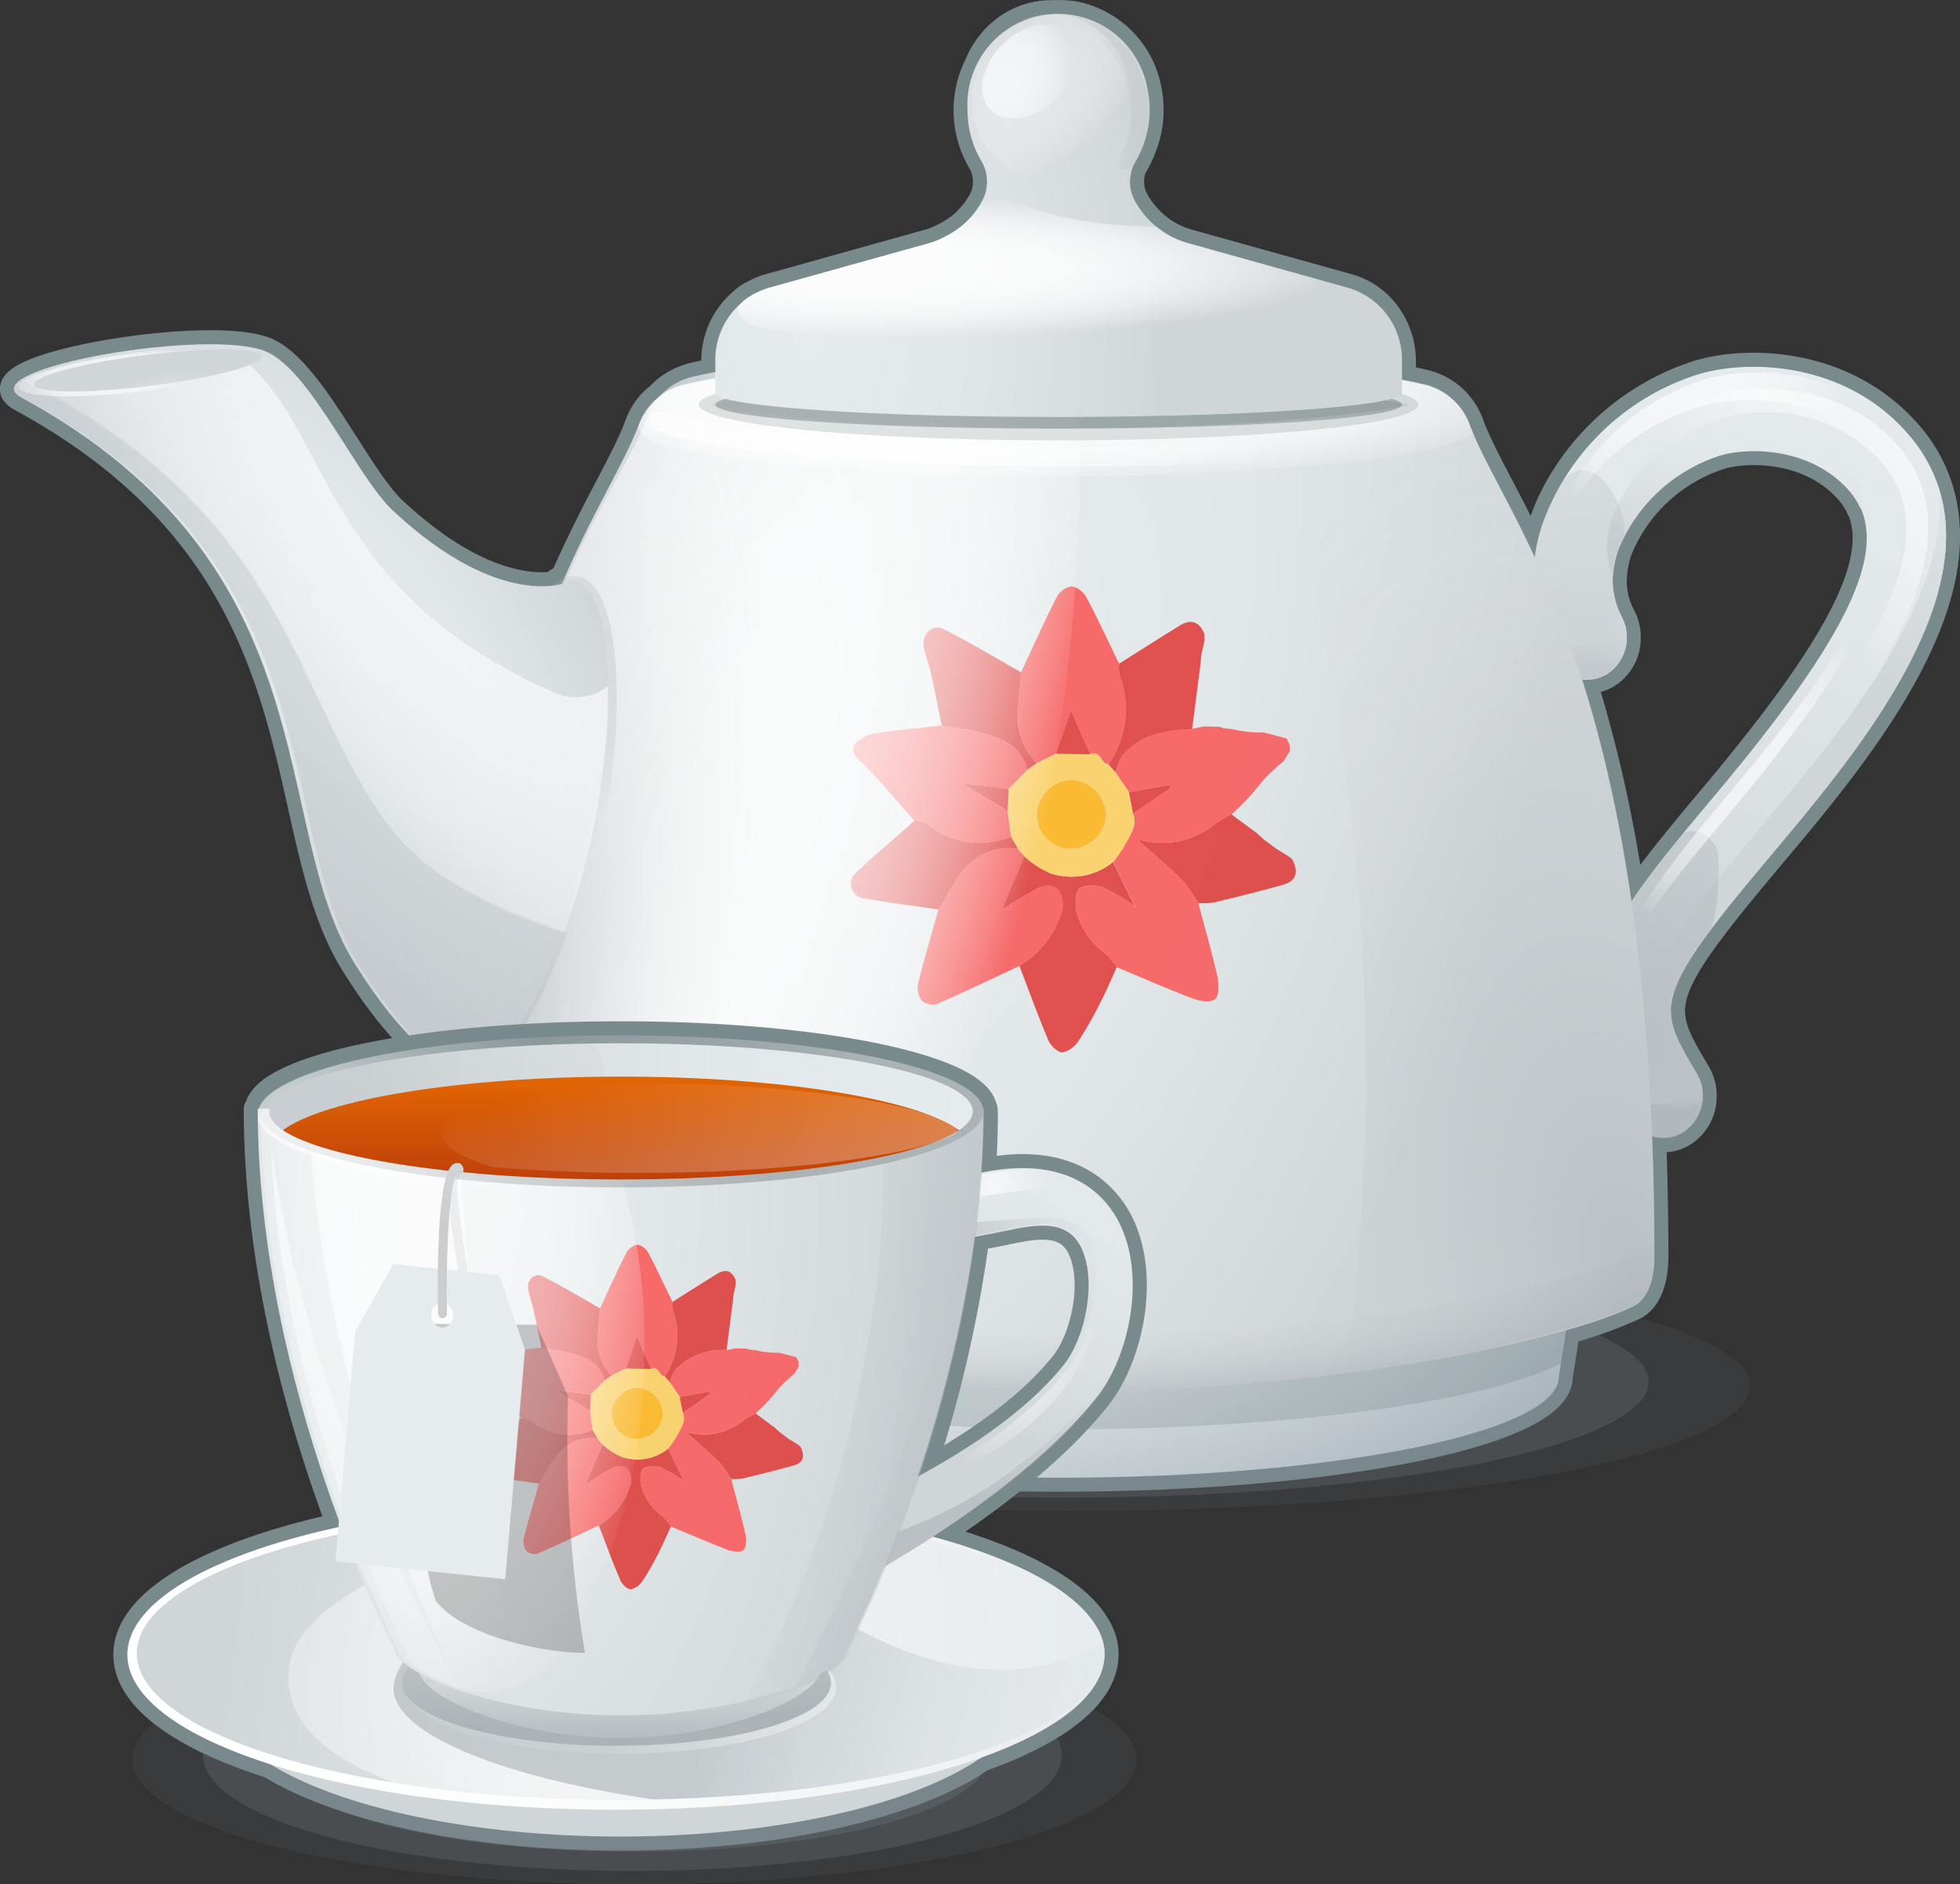 <svg xmlns="http://www.w3.org/2000/svg" xmlns:xlink="http://www.w3.org/1999/xlink" viewBox="0 0 139.742 134.343"><rect x="0" y="0" width="139.742" height="134.343" fill="#333333" stroke="none"/><defs><style>.f0ffd47b-6d5e-4bdd-bec7-53996d28d42d{fill:none;stroke:#798a8c;stroke-linecap:round;stroke-linejoin:round;stroke-width:2px;}.ab9f8d50-c835-40fc-b40a-e6ab862ca0b0,.ebfd9ac4-62b6-43dd-a81a-63328c3ac5db{fill:#7b878e;}.ebfd9ac4-62b6-43dd-a81a-63328c3ac5db{opacity:0.1;}.ab9f8d50-c835-40fc-b40a-e6ab862ca0b0,.b0c9505e-4192-4c5a-94e3-685f538c280b{opacity:0.25;}.ac79d3d5-c49e-4a1f-bd85-f07be5ffe510{fill:url(#b0230ba3-ec67-4f1f-972c-fb3e8bf22b87);}.ad098937-7bbc-43a8-8063-d665eb51646d,.f29510a8-6438-42cc-bc8e-b074cae7f63f{fill:#3b4a4c;}.f29510a8-6438-42cc-bc8e-b074cae7f63f{opacity:0.15;}.fe6755ac-71c7-47ba-b43d-a7bcd5f127b3{fill:url(#ffc7eb7c-b2ff-41b5-919c-2edab84b7bf9);}.f91e4297-c5a1-461f-b792-62f2ed9339d0{fill:url(#a3c89bae-2bf7-46bc-ae7e-59b5eb81f9d2);}.aa9451d5-aaaa-4e11-b65f-26fb0bc62335{fill:url(#abe41e01-97ab-4ea9-94e9-a8925717e60b);}.a02ce917-c75b-419c-b601-1bcf095a88e1,.a41bfab7-e580-4058-ae36-8e6b319575d9,.a602ae46-f372-42f7-b372-965d286f6e13,.a8d688a1-57d6-4aa7-b97f-6998faa53839,.ad2d6ff9-922c-485b-aafa-f7ce0a068e5b,.af02541c-2c9a-4792-af1f-4c8da51b8079,.b9230ab9-77d7-4700-b685-ba1c8a51bbcd,.e05bd409-2d05-45df-aa10-c9eeb7fb52eb,.e516d363-75a9-4f02-bb9b-97612d2fd4e9,.fb068fe8-49c0-41bc-912c-cea97b689054{opacity:0.6;}.ad2d6ff9-922c-485b-aafa-f7ce0a068e5b{fill:url(#b122071a-bd72-4468-9516-21911cbcd32c);}.b3385ea2-e1f0-4f3e-9537-7eff797671f2{fill:url(#a4c4d2bf-6389-4150-97aa-de19724485b9);}.a8d688a1-57d6-4aa7-b97f-6998faa53839{fill:url(#b8b06b55-9fab-4e7a-817e-9ce90d523753);}.af02541c-2c9a-4792-af1f-4c8da51b8079{fill:url(#f8661a2e-6d15-4c99-a0b5-c167cea958c6);}.a27cc3d7-d647-4e95-b619-dfb87ca0bf93,.a9cf441e-1b1c-431e-962b-3db5487c555e,.b161ed6e-01ea-4df3-bbad-1abafb0fc1ea,.b5e82526-3a37-4f1b-b528-cbd109cfb99e,.e7c01eb2-081f-4e51-8fca-93fab7a8650e,.f2daa711-7ec4-4360-82b5-6ae36ee67cb8,.f9a300f8-c125-4e0e-b515-865558b15dfd{opacity:0.61;}.b161ed6e-01ea-4df3-bbad-1abafb0fc1ea{fill:url(#f4c9766f-7fca-4258-b31d-0f8b6c43c2a9);}.a27cc3d7-d647-4e95-b619-dfb87ca0bf93{fill:url(#ab168c39-1880-4afe-bc0b-a35d59314bb9);}.f7a78bb5-e976-48de-bb25-36dc95c1104f{fill:url(#ab6c9cad-3dd9-4492-9b5a-8d4b77e5eb0c);}.e7363234-0584-48af-b9da-199914e83fc7{opacity:0.95;}.b66a99f4-3cef-4cb2-bea0-5201a6731fff{fill:#f76464;}.a965f31a-092e-455c-a897-de478ce26773{fill:#de4846;}.eb5ba54b-001e-4266-b785-d88fe5892104{fill:#fbd16a;}.faa1f61a-6578-4de6-a787-a4809c7752d0{fill:#fbb82b;}.a7ab7a9d-9f22-4dcc-a54b-4db4c8ad9ed3{fill:#a9b5aa;}.bc3ddbad-f510-4d53-bff9-03a02c553896{opacity:0.8;fill:url(#b7cf8759-e975-40ad-b1e2-bfca97825dfe);}.e05bd409-2d05-45df-aa10-c9eeb7fb52eb{fill:url(#bfbba41f-1015-46b9-aec1-e92e96ad6026);}.a9f1db61-8cd5-4053-a625-fce71721ec28,.f9bfefc7-962a-4489-b40f-0fb2418e3805{opacity:0.29;}.f9bfefc7-962a-4489-b40f-0fb2418e3805{fill:url(#ae45b5ac-5a3d-4a5c-8ddd-56150cac2009);}.e516d363-75a9-4f02-bb9b-97612d2fd4e9{fill:url(#faf490e7-3835-45fa-87b9-9f71d5ae59f8);}.a5170d4f-8245-4e30-809b-6ff737e8307b{fill:url(#afe8f043-e158-470d-b400-06f5d68e0168);}.a9f1db61-8cd5-4053-a625-fce71721ec28{fill:url(#f0abfbc7-ce39-4228-b861-6f4e50c3e2e9);}.afeb535e-3edd-4ef4-9980-9c83918346da{fill:url(#b1cb8a4a-fcc9-4f70-8dcc-802f99ad3c5a);}.a2777f43-62d9-4c89-a7af-aa6718f9e6cf,.abf67790-a555-44a7-8f8c-f637a019684d{opacity:0.89;}.abf67790-a555-44a7-8f8c-f637a019684d{fill:url(#a77562d4-6ecd-4d1f-8abe-220737cbebb3);}.bb05c956-d2db-4c76-b993-f5232af631ea{opacity:0.58;fill:url(#a44ea248-6543-49ec-9f54-46350fb6e36d);}.ad098937-7bbc-43a8-8063-d665eb51646d{opacity:0.31;}.b86c03e3-2f77-4264-abd5-2dd908e61bd5{fill:url(#af6e0d49-6a89-4c65-80f2-a28bc8e50040);}.e9044f6c-2b63-42f9-ac9f-53b367ac2f87,.f372002c-3d2e-453a-b8b1-2f057548fd73{opacity:0.32;}.e9044f6c-2b63-42f9-ac9f-53b367ac2f87{fill:url(#a8fed5bf-7835-4057-bdbe-36edb681ec9e);}.a9cf441e-1b1c-431e-962b-3db5487c555e{fill:url(#b3b6a901-831c-4af5-8d8c-d9530e7786e9);}.a2777f43-62d9-4c89-a7af-aa6718f9e6cf{fill:url(#bb549885-0ca3-4225-b63d-32182dbae4c5);}.bede3b0c-f1cb-410b-adca-2d84235d3dc7{fill:url(#f8dd1879-17c8-48f2-99f3-db2c0464dcca);}.e7c01eb2-081f-4e51-8fca-93fab7a8650e{fill:url(#b0b9523e-8fda-4b36-a377-b44be5876308);}.b0c9505e-4192-4c5a-94e3-685f538c280b{fill:url(#fdd0b0df-c29d-412f-897f-8848fcf54800);}.b9230ab9-77d7-4700-b685-ba1c8a51bbcd{fill:url(#f75c2f8f-e232-46ef-ad5d-2dc820a90c05);}.f9a300f8-c125-4e0e-b515-865558b15dfd{fill:url(#baff67eb-f460-4a53-9852-f9bda353f82e);}.f372002c-3d2e-453a-b8b1-2f057548fd73{fill:url(#bbc7543f-86e8-441d-8586-0865f10ed375);}.a5fd9f6b-eb11-4d43-b9e5-0862d0775ae8{fill:url(#ff5b3c9e-d2de-43f0-8ef0-36700abee448);}.fc977685-8693-486b-93a8-36bc0c46771a{fill:url(#bb1973d0-08dd-4ffb-8b41-8312094dfb77);}.b02f646f-94e7-49ad-907c-cd8cdac2e3c4{fill:url(#aa3e3ec0-3036-4387-b8fe-9fa37295413e);}.aaa689cd-9a8d-46ef-a411-9af5827b8587,.b00efe8d-d07d-46f6-8f47-013179d00a84,.bfa993e9-1cfa-424d-bfe0-ba1b1c0bd075,.e1b9b0e4-1164-4d5a-b05e-91fdfee0c108{opacity:0.67;}.b00efe8d-d07d-46f6-8f47-013179d00a84{fill:url(#a9216d64-6a91-471c-9343-9a0d048ccfeb);}.a25cc440-4517-4278-9772-562ea97581e5{opacity:0.63;fill:url(#a9ca0947-c4ec-4333-894a-e30ae2637b25);}.b5469a52-4435-4fb2-8f3a-327feda7cac2{fill:url(#a72eceff-3d57-476d-b789-820037e03709);}.fb068fe8-49c0-41bc-912c-cea97b689054{fill:url(#b6f291ef-e55e-4455-b2ee-101c3af79ae3);}.a602ae46-f372-42f7-b372-965d286f6e13{fill:url(#eef42cdf-56f6-4237-8d72-d494b5964c1a);}.e1b9b0e4-1164-4d5a-b05e-91fdfee0c108{fill:url(#a0fa75e5-cdc7-4c89-b636-16d399978bd9);}.b2b7d75c-585c-4329-afce-c82971524952{opacity:0.42;fill:url(#eca041c3-fa9d-4bef-bc3e-8507d7dcdbb0);}.aa962eb0-44e5-49e7-aec3-978f65ae1364{fill:url(#a6cd7e98-bb8e-4c17-acec-470c0863e760);}.ed585d82-28c3-4e17-9caf-a8db07f2f009{fill:url(#bda20ed1-59f6-41cf-af86-10b4726c6899);}.afd2cd9c-a215-435f-ac7e-e98b6807dd16{fill:url(#f6a15f6b-aad8-42f8-af39-db94f13bfa9c);}.a02ce917-c75b-419c-b601-1bcf095a88e1{fill:url(#a85702b0-2665-411f-b216-043f3ad9fdbf);}.b390daf4-e331-480c-902f-4213aed1a5c6{opacity:0.38;}.fef1481b-1432-4d76-a738-d29aac59c0a7{opacity:0.4;fill:url(#bb0bc7e4-9424-4c2b-a1d2-82f2a686cc81);}.f2daa711-7ec4-4360-82b5-6ae36ee67cb8{fill:url(#e4d51287-1066-446b-aa58-1776c2070065);}.a41bfab7-e580-4058-ae36-8e6b319575d9{fill:url(#b6e12f42-1132-43fe-8dd3-26db8d6e7d1f);}.f215b44a-bd61-4a69-b403-ee7b2a0e9dbb{opacity:0.56;fill:url(#fa66384a-16ff-4ee9-9ac9-948ce9545952);}.aaa689cd-9a8d-46ef-a411-9af5827b8587{fill:url(#ac06971c-d6fe-4ab4-ba9d-cde2fbec01b1);}.a05b2f4f-c9af-441b-b111-38ac816281c5{fill:url(#fdf54be0-e0b1-43a1-87cd-c996ca98dc7c);}.ec4ce2b3-0f27-445c-9844-ad1ce2520663{fill:url(#e675e768-5893-4c1d-b1cf-9a97587a22c8);}.b5ae5daa-be46-4258-866b-9c1fb0f922c6,.bf4a517d-386c-4ea9-97dd-172d34b0c1cd,.bfc24024-d9e9-4e80-8dfc-80a4bfb235a4{opacity:0.2;}.b5ae5daa-be46-4258-866b-9c1fb0f922c6{fill:url(#bcac5256-dc26-4b98-8c5e-cb024993d849);}.bfa993e9-1cfa-424d-bfe0-ba1b1c0bd075{fill:url(#e67ba05c-644c-4f74-b9f5-8758990ff086);}.b0ef9d69-d14a-4a62-9de4-2c86fb72ea32{fill:url(#a7bd9918-7c19-44dc-b931-8d35e8d3c7f4);}.baa18f1b-58e1-4a8b-92fe-00c95e5c18ac{opacity:0.46;fill:url(#ec79ff28-1f5f-46b9-82b3-5c131abdc9c4);}.bfc24024-d9e9-4e80-8dfc-80a4bfb235a4{fill:url(#bd3ec1c1-91c7-4614-af36-cdbf9a684560);}.bf4a517d-386c-4ea9-97dd-172d34b0c1cd{fill:url(#e57a51e6-db43-4783-87ba-75b916e48f22);}.e216a004-9674-4f08-9ce7-bcec97868ebf{fill:url(#aca233dc-92cd-4c70-9f2c-267eeca7509d);}.a18b0d35-f5ca-4a1a-8861-fd3b56e0ace8{fill:url(#ae7258e0-459e-472b-94f1-81c954c55761);}</style><radialGradient id="b0230ba3-ec67-4f1f-972c-fb3e8bf22b87" cx="61.818" cy="91.023" r="61.141" gradientTransform="translate(3.726 57.607) scale(0.945 0.367)" gradientUnits="userSpaceOnUse"><stop offset="0" stop-color="#e6ebed"/><stop offset="0.225" stop-color="#e1e7e9"/><stop offset="0.49" stop-color="#d3dadd"/><stop offset="0.775" stop-color="#bbc5c9"/><stop offset="1" stop-color="#a3afb5"/></radialGradient><linearGradient id="ffc7eb7c-b2ff-41b5-919c-2edab84b7bf9" x1="128" y1="19.208" x2="118.213" y2="70.264" gradientUnits="userSpaceOnUse"><stop offset="0" stop-color="#e6ebed"/><stop offset="0.431" stop-color="#e2e7e9"/><stop offset="0.835" stop-color="#d7dcdf"/><stop offset="1" stop-color="#d0d5d8"/></linearGradient><linearGradient id="a3c89bae-2bf7-46bc-ae7e-59b5eb81f9d2" x1="113.012" y1="42.271" x2="112.057" y2="47.25" xlink:href="#ffc7eb7c-b2ff-41b5-919c-2edab84b7bf9"/><linearGradient id="abe41e01-97ab-4ea9-94e9-a8925717e60b" x1="125.412" y1="28.009" x2="123.087" y2="40.136" xlink:href="#ffc7eb7c-b2ff-41b5-919c-2edab84b7bf9"/><radialGradient id="b122071a-bd72-4468-9516-21911cbcd32c" cx="122.825" cy="74.817" r="4.274" gradientTransform="translate(3.726) scale(0.945 1)" gradientUnits="userSpaceOnUse"><stop offset="0.76" stop-color="#abb3b7" stop-opacity="0"/><stop offset="0.795" stop-color="#abb3b7" stop-opacity="0.022"/><stop offset="0.831" stop-color="#abb3b7" stop-opacity="0.088"/><stop offset="0.867" stop-color="#abb3b7" stop-opacity="0.197"/><stop offset="0.902" stop-color="#abb3b7" stop-opacity="0.351"/><stop offset="0.938" stop-color="#abb3b7" stop-opacity="0.55"/><stop offset="0.973" stop-color="#abb3b7" stop-opacity="0.789"/><stop offset="1" stop-color="#abb3b7"/></radialGradient><linearGradient id="a4c4d2bf-6389-4150-97aa-de19724485b9" x1="136.977" y1="11.419" x2="130.017" y2="47.731" xlink:href="#ffc7eb7c-b2ff-41b5-919c-2edab84b7bf9"/><radialGradient id="b8b06b55-9fab-4e7a-817e-9ce90d523753" cx="117.499" cy="74.32" r="93.342" gradientTransform="matrix(-0.199, -0.98, 0.516, -0.105, 102.564, 197.259)" gradientUnits="userSpaceOnUse"><stop offset="0" stop-color="#abb3b7"/><stop offset="0.057" stop-color="#abb3b7" stop-opacity="0.9"/><stop offset="0.228" stop-color="#abb3b7" stop-opacity="0.628"/><stop offset="0.398" stop-color="#abb3b7" stop-opacity="0.403"/><stop offset="0.563" stop-color="#abb3b7" stop-opacity="0.227"/><stop offset="0.721" stop-color="#abb3b7" stop-opacity="0.102"/><stop offset="0.87" stop-color="#abb3b7" stop-opacity="0.026"/><stop offset="1" stop-color="#abb3b7" stop-opacity="0"/></radialGradient><radialGradient id="f8661a2e-6d15-4c99-a0b5-c167cea958c6" cx="117.744" cy="72.278" r="95.267" gradientTransform="matrix(-0.199, -0.98, 0.516, -0.105, 103.912, 195.243)" xlink:href="#b8b06b55-9fab-4e7a-817e-9ce90d523753"/><radialGradient id="f4c9766f-7fca-4258-b31d-0f8b6c43c2a9" cx="127.748" cy="55.34" r="12.466" gradientTransform="translate(3.726) scale(0.945 1)" gradientUnits="userSpaceOnUse"><stop offset="0" stop-color="#fff"/><stop offset="0.195" stop-color="#fff" stop-opacity="0.989"/><stop offset="0.329" stop-color="#fff" stop-opacity="0.954"/><stop offset="0.444" stop-color="#fff" stop-opacity="0.893"/><stop offset="0.55" stop-color="#fff" stop-opacity="0.808"/><stop offset="0.648" stop-color="#fff" stop-opacity="0.698"/><stop offset="0.741" stop-color="#fff" stop-opacity="0.563"/><stop offset="0.83" stop-color="#fff" stop-opacity="0.402"/><stop offset="0.915" stop-color="#fff" stop-opacity="0.217"/><stop offset="0.996" stop-color="#fff" stop-opacity="0.012"/><stop offset="1" stop-color="#fff" stop-opacity="0"/></radialGradient><radialGradient id="ab168c39-1880-4afe-bc0b-a35d59314bb9" cx="123.437" cy="27.454" r="11.89" xlink:href="#f4c9766f-7fca-4258-b31d-0f8b6c43c2a9"/><radialGradient id="ab6c9cad-3dd9-4492-9b5a-8d4b77e5eb0c" cx="69.364" cy="53.528" r="41.283" gradientTransform="matrix(0.887, 0.346, -0.661, 1.893, 43.15, -71.808)" gradientUnits="userSpaceOnUse"><stop offset="0" stop-color="#e6ebed"/><stop offset="0.425" stop-color="#e1e6e8"/><stop offset="0.927" stop-color="#d3d8db"/><stop offset="1" stop-color="#d0d5d8"/></radialGradient><radialGradient id="b7cf8759-e975-40ad-b1e2-bfca97825dfe" cx="48.969" cy="62.432" r="23.855" gradientTransform="matrix(0.903, 0.296, -1.033, 3.523, 70.283, -172.018)" xlink:href="#f4c9766f-7fca-4258-b31d-0f8b6c43c2a9"/><radialGradient id="bfbba41f-1015-46b9-aec1-e92e96ad6026" cx="34.388" cy="74.776" r="16.79" gradientTransform="matrix(0.928, 0.191, -0.577, 3.13, 47.469, -165.857)" xlink:href="#b8b06b55-9fab-4e7a-817e-9ce90d523753"/><radialGradient id="ae45b5ac-5a3d-4a5c-8ddd-56150cac2009" cx="-145.539" cy="-149.845" r="6.334" gradientTransform="matrix(1.979, 0.461, -0.329, 3.881, 290.409, 714.213)" gradientUnits="userSpaceOnUse"><stop offset="0" stop-color="#abb3b7"/><stop offset="0.177" stop-color="#abb3b7" stop-opacity="0.982"/><stop offset="0.326" stop-color="#abb3b7" stop-opacity="0.925"/><stop offset="0.465" stop-color="#abb3b7" stop-opacity="0.83"/><stop offset="0.598" stop-color="#abb3b7" stop-opacity="0.695"/><stop offset="0.727" stop-color="#abb3b7" stop-opacity="0.521"/><stop offset="0.853" stop-color="#abb3b7" stop-opacity="0.309"/><stop offset="0.973" stop-color="#abb3b7" stop-opacity="0.061"/><stop offset="1" stop-color="#abb3b7" stop-opacity="0"/></radialGradient><radialGradient id="faf490e7-3835-45fa-87b9-9f71d5ae59f8" cx="119.055" cy="90.86" r="61.057" gradientTransform="matrix(-0.213, -0.974, 0.485, -0.118, 97.512, 217.622)" xlink:href="#b8b06b55-9fab-4e7a-817e-9ce90d523753"/><radialGradient id="afe8f043-e158-470d-b400-06f5d68e0168" cx="22.782" cy="45.287" r="24.196" gradientTransform="matrix(0.744, -0.617, 1.308, 1.767, -50.936, -20.672)" gradientUnits="userSpaceOnUse"><stop offset="0" stop-color="#e6ebed"/><stop offset="0.284" stop-color="#e1e6e8"/><stop offset="0.62" stop-color="#d3d8db"/><stop offset="0.669" stop-color="#d0d5d8"/></radialGradient><radialGradient id="f0abfbc7-ce39-4228-b861-6f4e50c3e2e9" cx="25.825" cy="67.495" r="22.811" gradientTransform="matrix(0.809, -0.518, 1.895, 3.313, -120.674, -142.71)" xlink:href="#ae45b5ac-5a3d-4a5c-8ddd-56150cac2009"/><linearGradient id="b1cb8a4a-fcc9-4f70-8dcc-802f99ad3c5a" x1="37.323" y1="33.622" x2="19.475" y2="48.099" gradientTransform="matrix(1, 0, 0, 1, 0, 0)" xlink:href="#f4c9766f-7fca-4258-b31d-0f8b6c43c2a9"/><radialGradient id="a77562d4-6ecd-4d1f-8abe-220737cbebb3" cx="73.413" cy="28.179" r="41.964" gradientTransform="translate(3.726 23.954) scale(0.945 0.15)" xlink:href="#f4c9766f-7fca-4258-b31d-0f8b6c43c2a9"/><radialGradient id="a44ea248-6543-49ec-9f54-46350fb6e36d" cx="54.479" cy="31.269" r="37.665" gradientTransform="translate(3.726 26.581) scale(0.945 0.15)" xlink:href="#f4c9766f-7fca-4258-b31d-0f8b6c43c2a9"/><radialGradient id="af6e0d49-6a89-4c65-80f2-a28bc8e50040" cx="57.104" cy="24.025" r="26.748" gradientTransform="translate(3.726 -10.547) scale(0.945 1.439)" xlink:href="#ab6c9cad-3dd9-4492-9b5a-8d4b77e5eb0c"/><radialGradient id="a8fed5bf-7835-4057-bdbe-36edb681ec9e" cx="-78.25" cy="-136.855" r="5.773" gradientTransform="matrix(1.157, -1.005, 0.544, 0.701, 239.766, 23.186)" xlink:href="#f4c9766f-7fca-4258-b31d-0f8b6c43c2a9"/><radialGradient id="b3b6a901-831c-4af5-8d8c-d9530e7786e9" cx="2.941" cy="26.582" r="6.644" gradientTransform="translate(7.059 -0.581) rotate(7.119) scale(0.945 1)" xlink:href="#f4c9766f-7fca-4258-b31d-0f8b6c43c2a9"/><radialGradient id="bb549885-0ca3-4225-b63d-32182dbae4c5" cx="63.744" cy="19.092" r="33.376" gradientTransform="translate(3.726 16.229) scale(0.945 0.15)" xlink:href="#f4c9766f-7fca-4258-b31d-0f8b6c43c2a9"/><radialGradient id="f8dd1879-17c8-48f2-99f3-db2c0464dcca" cx="17.22" cy="83.038" r="6.334" gradientTransform="matrix(0.916, 0.099, -0.119, 0.836, 6.402, -39.271)" xlink:href="#ab6c9cad-3dd9-4492-9b5a-8d4b77e5eb0c"/><radialGradient id="b0b9523e-8fda-4b36-a377-b44be5876308" cx="-109.205" cy="-1.42" r="5.617" gradientTransform="matrix(1.062, 0.056, -0.105, 0.973, 187.268, 10.849)" xlink:href="#f4c9766f-7fca-4258-b31d-0f8b6c43c2a9"/><linearGradient id="fdd0b0df-c29d-412f-897f-8848fcf54800" x1="74.665" y1="6.548" x2="81.911" y2="6.548" gradientUnits="userSpaceOnUse"><stop offset="0" stop-color="#abb3b7" stop-opacity="0"/><stop offset="0.13" stop-color="#abb3b7" stop-opacity="0.026"/><stop offset="0.279" stop-color="#abb3b7" stop-opacity="0.102"/><stop offset="0.437" stop-color="#abb3b7" stop-opacity="0.227"/><stop offset="0.602" stop-color="#abb3b7" stop-opacity="0.403"/><stop offset="0.772" stop-color="#abb3b7" stop-opacity="0.628"/><stop offset="0.943" stop-color="#abb3b7" stop-opacity="0.9"/><stop offset="1" stop-color="#abb3b7"/></linearGradient><radialGradient id="f75c2f8f-e232-46ef-ad5d-2dc820a90c05" cx="72.855" cy="77.348" r="64.398" gradientTransform="matrix(0.945, 0.026, -0.008, 0.341, 4.384, 49.149)" xlink:href="#b122071a-bd72-4468-9516-21911cbcd32c"/><linearGradient id="baff67eb-f460-4a53-9852-f9bda353f82e" x1="145.772" y1="30.703" x2="130.127" y2="44.42" gradientTransform="matrix(1, 0, 0, 1, 0, 0)" xlink:href="#f4c9766f-7fca-4258-b31d-0f8b6c43c2a9"/><linearGradient id="bbc7543f-86e8-441d-8586-0865f10ed375" x1="41.682" y1="119.792" x2="24.869" y2="86.166" gradientUnits="userSpaceOnUse"><stop offset="0" stop-color="#fff" stop-opacity="0"/><stop offset="0.068" stop-color="#fff" stop-opacity="0.159"/><stop offset="0.163" stop-color="#fff" stop-opacity="0.354"/><stop offset="0.262" stop-color="#fff" stop-opacity="0.527"/><stop offset="0.365" stop-color="#fff" stop-opacity="0.673"/><stop offset="0.471" stop-color="#fff" stop-opacity="0.792"/><stop offset="0.583" stop-color="#fff" stop-opacity="0.884"/><stop offset="0.701" stop-color="#fff" stop-opacity="0.949"/><stop offset="0.833" stop-color="#fff" stop-opacity="0.988"/><stop offset="1" stop-color="#fff"/></linearGradient><linearGradient id="ff5b3c9e-d2de-43f0-8ef0-36700abee448" x1="44.248" y1="118.065" x2="44.248" y2="125.118" xlink:href="#ffc7eb7c-b2ff-41b5-919c-2edab84b7bf9"/><linearGradient id="bb1973d0-08dd-4ffb-8b41-8312094dfb77" x1="17.762" y1="118.501" x2="101.962" y2="116.799" gradientUnits="userSpaceOnUse"><stop offset="0" stop-color="#fff"/><stop offset="0.301" stop-color="#fbfcfc"/><stop offset="0.583" stop-color="#f0f2f3"/><stop offset="0.857" stop-color="#dde1e3"/><stop offset="1" stop-color="#d0d5d8"/></linearGradient><linearGradient id="aa3e3ec0-3036-4387-b8fe-9fa37295413e" x1="72.652" y1="121.582" x2="16.421" y2="114.237" xlink:href="#ffc7eb7c-b2ff-41b5-919c-2edab84b7bf9"/><radialGradient id="a9216d64-6a91-471c-9343-9a0d048ccfeb" cx="10.915" cy="117.693" r="44.783" gradientTransform="translate(29.793 -100.592) scale(0.9 1.855)" gradientUnits="userSpaceOnUse"><stop offset="0" stop-color="#fff"/><stop offset="1" stop-color="#fff" stop-opacity="0"/></radialGradient><linearGradient id="a9ca0947-c4ec-4333-894a-e30ae2637b25" x1="84.01" y1="129.114" x2="51.123" y2="119.809" gradientUnits="userSpaceOnUse"><stop offset="0" stop-color="#e6ebed"/><stop offset="0.27" stop-color="#e2e7ea"/><stop offset="0.524" stop-color="#d7dddf"/><stop offset="0.769" stop-color="#c4cbce"/><stop offset="1" stop-color="#abb3b7"/></linearGradient><linearGradient id="a72eceff-3d57-476d-b789-820037e03709" x1="80.295" y1="78.825" x2="67.827" y2="99.735" xlink:href="#ffc7eb7c-b2ff-41b5-919c-2edab84b7bf9"/><linearGradient id="b6f291ef-e55e-4455-b2ee-101c3af79ae3" x1="80.964" y1="87.641" x2="67.504" y2="90.845" xlink:href="#fdd0b0df-c29d-412f-897f-8848fcf54800"/><linearGradient id="eef42cdf-56f6-4237-8d72-d494b5964c1a" x1="76.052" y1="92.505" x2="67.927" y2="106.132" xlink:href="#fdd0b0df-c29d-412f-897f-8848fcf54800"/><radialGradient id="a0fa75e5-cdc7-4c89-b636-16d399978bd9" cx="47.206" cy="108.499" r="4.679" gradientTransform="matrix(0.844, 0.067, -0.064, 0.997, 38.008, -26.751)" xlink:href="#a9216d64-6a91-471c-9343-9a0d048ccfeb"/><linearGradient id="eca041c3-fa9d-4bef-bc3e-8507d7dcdbb0" x1="68.298" y1="123.415" x2="43.277" y2="120.147" xlink:href="#bb1973d0-08dd-4ffb-8b41-8312094dfb77"/><linearGradient id="a6cd7e98-bb8e-4c17-acec-470c0863e760" x1="44.044" y1="122.793" x2="43.577" y2="108.223" gradientUnits="userSpaceOnUse"><stop offset="0" stop-color="#acb3b7"/><stop offset="0.135" stop-color="#b3b9bd"/><stop offset="0.659" stop-color="#c8ced1"/><stop offset="1" stop-color="#d0d5d8"/></linearGradient><linearGradient id="bda20ed1-59f6-41cf-af86-10b4726c6899" x1="44.188" y1="128.787" x2="44.188" y2="120.227" gradientUnits="userSpaceOnUse"><stop offset="0" stop-color="#abb3b7"/><stop offset="0.337" stop-color="#afb6ba"/><stop offset="0.653" stop-color="#bac1c4"/><stop offset="0.96" stop-color="#cdd2d5"/><stop offset="1" stop-color="#d0d5d8"/></linearGradient><radialGradient id="f6a15f6b-aad8-42f8-af39-db94f13bfa9c" cx="3.086" cy="83.96" r="37.516" gradientTransform="translate(29.793 -66.476) scale(0.9 1.792)" xlink:href="#ab6c9cad-3dd9-4492-9b5a-8d4b77e5eb0c"/><linearGradient id="a85702b0-2665-411f-b216-043f3ad9fdbf" x1="51.394" y1="98.637" x2="71.705" y2="102.302" xlink:href="#fdd0b0df-c29d-412f-897f-8848fcf54800"/><linearGradient id="bb0bc7e4-9424-4c2b-a1d2-82f2a686cc81" x1="59" y1="83.716" x2="66.389" y2="113.812" xlink:href="#fdd0b0df-c29d-412f-897f-8848fcf54800"/><radialGradient id="e4d51287-1066-446b-aa58-1776c2070065" cx="2.256" cy="82.706" r="18.184" gradientTransform="translate(29.793 -109.719) scale(0.9 2.327)" xlink:href="#f4c9766f-7fca-4258-b31d-0f8b6c43c2a9"/><linearGradient id="b6e12f42-1132-43fe-8dd3-26db8d6e7d1f" x1="507.103" y1="81.471" x2="519.948" y2="131.907" gradientTransform="matrix(-1, 0, 0, 1, 538.163, 0)" xlink:href="#a9216d64-6a91-471c-9343-9a0d048ccfeb"/><linearGradient id="fa66384a-16ff-4ee9-9ac9-948ce9545952" x1="46.068" y1="108.256" x2="27.34" y2="95.886" gradientUnits="userSpaceOnUse"><stop offset="0.148" stop-color="#fff" stop-opacity="0"/><stop offset="0.282" stop-color="#fff" stop-opacity="0.242"/><stop offset="0.425" stop-color="#fff" stop-opacity="0.469"/><stop offset="0.563" stop-color="#fff" stop-opacity="0.659"/><stop offset="0.693" stop-color="#fff" stop-opacity="0.807"/><stop offset="0.813" stop-color="#fff" stop-opacity="0.913"/><stop offset="0.919" stop-color="#fff" stop-opacity="0.977"/><stop offset="1" stop-color="#fff"/></linearGradient><radialGradient id="ac06971c-d6fe-4ab4-ba9d-cde2fbec01b1" cx="-10.022" cy="87.996" r="20.732" gradientTransform="translate(29.793 -5.769) scale(0.9 0.975)" xlink:href="#a9216d64-6a91-471c-9343-9a0d048ccfeb"/><linearGradient id="fdf54be0-e0b1-43a1-87cd-c996ca98dc7c" x1="19.62" y1="58.757" x2="53.015" y2="86.507" xlink:href="#fdd0b0df-c29d-412f-897f-8848fcf54800"/><linearGradient id="e675e768-5893-4c1d-b1cf-9a97587a22c8" x1="70.113" y1="79.448" x2="26.05" y2="79.086" xlink:href="#ffc7eb7c-b2ff-41b5-919c-2edab84b7bf9"/><linearGradient id="bcac5256-dc26-4b98-8c5e-cb024993d849" x1="39.957" y1="61.239" x2="32.021" y2="80.765" xlink:href="#fdd0b0df-c29d-412f-897f-8848fcf54800"/><radialGradient id="e67ba05c-644c-4f74-b9f5-8758990ff086" cx="46.715" cy="97.458" r="7.776" gradientTransform="translate(29.793) scale(0.9 1)" xlink:href="#a9216d64-6a91-471c-9343-9a0d048ccfeb"/><linearGradient id="a7bd9918-7c19-44dc-b931-8d35e8d3c7f4" x1="44.275" y1="74.55" x2="44.275" y2="84.73" gradientUnits="userSpaceOnUse"><stop offset="0" stop-color="#ed7101"/><stop offset="0.832" stop-color="#c44609"/><stop offset="1" stop-color="#bb3d0b"/></linearGradient><linearGradient id="ec79ff28-1f5f-46b9-82b3-5c131abdc9c4" x1="52.707" y1="91.828" x2="48.478" y2="75.288" gradientUnits="userSpaceOnUse"><stop offset="0" stop-color="#fff"/><stop offset="0.189" stop-color="#fff" stop-opacity="0.831"/><stop offset="0.612" stop-color="#fff" stop-opacity="0.408"/><stop offset="1" stop-color="#fff" stop-opacity="0"/></linearGradient><linearGradient id="bd3ec1c1-91c7-4614-af36-cdbf9a684560" x1="38.49" y1="94.893" x2="34.106" y2="90.822" xlink:href="#fdd0b0df-c29d-412f-897f-8848fcf54800"/><linearGradient id="e57a51e6-db43-4783-87ba-75b916e48f22" x1="4.059" y1="106.111" x2="4.486" y2="106.111" gradientUnits="userSpaceOnUse"><stop offset="0" stop-color="#abb3b7" stop-opacity="0"/><stop offset="1"/></linearGradient><linearGradient id="aca233dc-92cd-4c70-9f2c-267eeca7509d" x1="33.152" y1="105.424" x2="52.608" y2="130.104" gradientUnits="userSpaceOnUse"><stop offset="0.28" stop-color="#e6ebed"/><stop offset="0.291" stop-color="#e4e9eb"/><stop offset="0.403" stop-color="#d9dee0"/><stop offset="0.561" stop-color="#d2d7da"/><stop offset="1" stop-color="#d0d5d8"/></linearGradient><linearGradient id="ae7258e0-459e-472b-94f1-81c954c55761" x1="32.119" y1="87.337" x2="32.236" y2="83.142" gradientUnits="userSpaceOnUse"><stop offset="0" stop-color="#ccc"/><stop offset="0.931" stop-color="#d0d4d7"/><stop offset="1" stop-color="#d0d5d8"/></linearGradient></defs><title>Asset 19</title><g id="a1af9519-f41a-4354-ba09-10d19330b07a" data-name="Layer 2"><g id="a4344bd4-4108-4cf7-9fd7-a64780afe190" data-name="Layer 2"><path class="f0ffd47b-6d5e-4bdd-bec7-53996d28d42d" d="M138.742,38.3c0-.222,0-.443-.015-.664,0-.048,0-.1-.007-.145a10.762,10.762,0,0,0-2.974-6.879c-4.684-5.059-11.776-5-15.148-3.768a17.6,17.6,0,0,0-9.925,8.818c-.036.077-.072.154-.107.231-.164.365-.318.734-.452,1.11-.152.429-.282.86-.39,1.29a13.257,13.257,0,0,0-.271,1.449c-1.994-4.314-3.8-7.157-4.683-9.565a4.553,4.553,0,0,0-3.328-2.851c-.442-.105-.952-.207-1.492-.306V25.746a5.611,5.611,0,0,0-.681-2.675h0a5.524,5.524,0,0,0-.326-.524q-.072-.1-.147-.2a5.439,5.439,0,0,0-.448-.521c-.026-.026-.054-.049-.081-.074a4.958,4.958,0,0,0-.516-.434c-.038-.028-.073-.057-.112-.084A5.036,5.036,0,0,0,97,20.855l-.105-.048a4.784,4.784,0,0,0-.739-.279l-11.475-3.2a6.038,6.038,0,0,1-2.223-1.169h-.006a6.534,6.534,0,0,1-1.486-1.753,2.9,2.9,0,0,1-.191-2.526,6.781,6.781,0,0,0,.643-1.29,7.246,7.246,0,0,0,.407-4.167,6.655,6.655,0,0,0-5.06-5.3,6.407,6.407,0,0,0-1.2-.12c-.074,0-.148,0-.223,0s-.133,0-.2.008c-.026,0-.051,0-.077,0a5.46,5.46,0,0,0-3.7,1.359,5.95,5.95,0,0,0-1.6,2.245,7.153,7.153,0,0,0,.215,6.884,2.823,2.823,0,0,1,.384,1.309c0,.114,0,.226,0,.336,0,.053,0,.106-.011.159s-.013.076-.019.115a2.886,2.886,0,0,1-.347.988,6.494,6.494,0,0,1-1.5,1.768,8.052,8.052,0,0,1-1.9,1.051c-.1.035-.2.075-.312.1L54.8,20.528a4.886,4.886,0,0,0-1.01.422,3.082,3.082,0,0,0-.856.587,5.5,5.5,0,0,0-1.936,4.209v.785c-.547.1-1.059.2-1.505.309a4.789,4.789,0,0,0-2.458,1.413,4.344,4.344,0,0,0-1.47,1.979c-.983,2.668-3.089,5.866-5.335,11.013a3.449,3.449,0,0,0-.812.509c-1.816.207-5.821-.153-11.372-5.321-2.588-2.41-5.824-9.865-8.981-11.332C15.507,23.451.684,25.8,1,27.789a.279.279,0,0,0,.114.231,1.263,1.263,0,0,0,.405.323c22.248,12.1,17.562,30.413,23.751,40.332,3.35,5.37,5.777,6.959,7.047,7.417a4.418,4.418,0,0,0,.46.178c-.237,3.69-.376,7.7-.4,12.043h0c0,.425-.011.834-.011,1.265,0,1.758.511,3.067,1.484,3.546a32.7,32.7,0,0,0,5.453,1.894l.494,3.135c0,3.975,15.969,7.2,35.669,7.2s35.668-3.223,35.668-7.2l.15-.952h0l.372-2.36a30.367,30.367,0,0,0,4.812-1.717c.972-.479,1.483-1.788,1.483-3.546v-.053c0-3-.061-5.815-.165-8.5a2.608,2.608,0,0,0,2.29-.328,3.025,3.025,0,0,0,1.317-2.471,3.2,3.2,0,0,0-.033-.594,3.093,3.093,0,0,0-.4-1.11c-.125-.209-.242-.407-.356-.6l-.071-.12c-.118-.2-.232-.4-.338-.588l-.02-.037c-.1-.184-.2-.363-.289-.537l-.024-.046c-.092-.18-.176-.355-.252-.527l-.022-.05A6.1,6.1,0,0,1,119.249,73l-.01-.043a4.064,4.064,0,0,1-.1-1.026V71.9c0-.107.02-.217.032-.325.27-2.131,2.236-4.812,7.081-10.569,4.805-5.708,11.925-14.175,12.461-21.855.011-.152.014-.3.02-.456C138.735,38.567,138.741,38.434,138.742,38.3Zm-24.176,9.77a3.008,3.008,0,0,0,1.41-2.423,3.12,3.12,0,0,0-.366-1.71,5.248,5.248,0,0,1-.616-2.794l0,.009a7.12,7.12,0,0,1,.405-2,11.657,11.657,0,0,1,7.037-6.61c1.671-.608,6.331-.877,9.273,2.3a5.156,5.156,0,0,1,.945,1.43c0-.02,0-.039,0-.059,1.687,3.806-1.5,9.921-10.623,20.762-.762.905-1.46,1.746-2.126,2.559l-.009.008c-.094.114-.177.22-.268.333-.249.3-.494.609-.728.9-.178.224-.348.443-.518.66-.215.277-.431.554-.633.822-.164.217-.316.427-.471.638-.187.256-.378.514-.551.762-.14.2-.266.4-.4.591a99.247,99.247,0,0,0-3.515-15.824A2.674,2.674,0,0,0,114.566,48.072Z"/><ellipse class="ebfd9ac4-62b6-43dd-a81a-63328c3ac5db" cx="76.304" cy="98.822" rx="48.468" ry="8.901"/><ellipse class="ab9f8d50-c835-40fc-b40a-e6ab862ca0b0" cx="76.083" cy="98.527" rx="41.459" ry="8.242"/><path class="ac79d3d5-c49e-4a1f-bd85-f07be5ffe510" d="M35.77,72.554l4.034,25.6c0,3.975,15.969,7.2,35.669,7.2s35.668-3.223,35.668-7.2l4.034-25.6Z"/><path class="f29510a8-6438-42cc-bc8e-b074cae7f63f" d="M75.473,101.909c16.435,0,30.443-1.96,35.818-4.708l3.884-24.647H35.77l3.685,23.1C44.83,98.4,59.037,101.909,75.473,101.909Z"/><path class="fe6755ac-71c7-47ba-b43d-a7bcd5f127b3" d="M118.581,81.1a2.792,2.792,0,0,1-2.393-1.4c-5.231-8.8-2.583-12.708,5.844-22.719C132.389,44.677,135.1,38.456,131.713,34.8c-2.942-3.177-7.6-2.908-9.273-2.3A11.657,11.657,0,0,0,115.4,39.1a5.9,5.9,0,0,0,.208,4.834,3.085,3.085,0,0,1-1.044,4.079,2.743,2.743,0,0,1-3.855-1.105,12.073,12.073,0,0,1-.6-9.908A17.336,17.336,0,0,1,120.6,26.846c3.372-1.228,10.464-1.291,15.148,3.768,8.4,9.074-2.8,22.387-9.5,30.342-8.519,10.12-8.15,10.74-5.28,15.564a3.092,3.092,0,0,1-.887,4.12A2.7,2.7,0,0,1,118.581,81.1Z"/><path class="f91e4297-c5a1-461f-b792-62f2ed9339d0" d="M115.611,43.994c-.046-.085-.076-.17-.116-.255a2.966,2.966,0,0,1-1.34,1.936,2.742,2.742,0,0,1-3.855-1.1,11.278,11.278,0,0,1-.935-2.294,11.411,11.411,0,0,0,1.347,4.692,2.743,2.743,0,0,0,3.855,1.1A3.084,3.084,0,0,0,115.611,43.994Z"/><path class="aa9451d5-aaaa-4e11-b65f-26fb0bc62335" d="M122.44,32.549c1.671-.608,6.331-.877,9.273,2.3a5.156,5.156,0,0,1,.945,1.43,5.093,5.093,0,0,0-1.357-3.827c-2.942-3.178-7.6-2.909-9.273-2.3a11.657,11.657,0,0,0-7.037,6.61A6.046,6.046,0,0,0,115,41.154a7.155,7.155,0,0,1,.405-2A11.657,11.657,0,0,1,122.44,32.549Z"/><path class="ad2d6ff9-922c-485b-aafa-f7ce0a068e5b" d="M120.908,76.471a2.971,2.971,0,0,1-1.237,1.826,2.7,2.7,0,0,1-1.5.459,2.789,2.789,0,0,1-2.393-1.4A21.008,21.008,0,0,1,113.52,72.4a16.314,16.314,0,0,0,2.668,7.354,2.789,2.789,0,0,0,2.393,1.4,2.7,2.7,0,0,0,1.5-.458,3.093,3.093,0,0,0,.887-4.121Z"/><path class="b3385ea2-e1f0-4f3e-9537-7eff797671f2" d="M138.305,35.086c.51,8.1-7.311,17.4-12.467,23.527-6.768,8.04-7.923,10.085-6.675,13,.251-2.137,2.213-4.816,7.087-10.607C131.923,54.27,140.83,43.682,138.305,35.086Z"/><path class="a8d688a1-57d6-4aa7-b97f-6998faa53839" d="M119.9,59.55c-6.7,8.184-8.467,12.15-3.709,20.152a2.792,2.792,0,0,0,2.393,1.4,2.7,2.7,0,0,0,1.5-.459,3.092,3.092,0,0,0,.887-4.12C118.7,72.7,118,71.511,122.039,66.152a15.675,15.675,0,0,0,.438-5.365C122.263,59.56,120.493,58.821,119.9,59.55Z"/><path class="af02541c-2c9a-4792-af1f-4c8da51b8079" d="M114.567,48.018a3.085,3.085,0,0,0,1.044-4.079A5.9,5.9,0,0,1,115.4,39.1c.06-.169.144-.332.216-.5.981-1.6-2.043-7.525-4.4-4a14.849,14.849,0,0,0-1.106,2.4,12.073,12.073,0,0,0,.6,9.908A2.743,2.743,0,0,0,114.567,48.018Z"/><path class="b161ed6e-01ea-4df3-bbad-1abafb0fc1ea" d="M133.93,40.816c-1.291,3.689-4.683,8.654-10.456,15.513-4.942,5.871-7.892,9.644-8.436,13.534,1.139-3.224,3.855-6.633,7.921-11.464C129.893,50.16,133.386,44.658,133.93,40.816Z"/><path class="a27cc3d7-d647-4e95-b619-dfb87ca0bf93" d="M110.523,38.911a16.586,16.586,0,0,1,10.032-9.72c3.226-1.175,10.012-1.235,14.494,3.606a10.686,10.686,0,0,1,2.628,9.73c1.288-4.16,1.064-8.257-2.135-11.711-4.482-4.841-11.268-4.781-14.494-3.606a16.585,16.585,0,0,0-10.032,9.721,13.086,13.086,0,0,0-.575,2.254C110.471,39.094,110.491,39,110.523,38.911Z"/><path class="f7a78bb5-e976-48de-bb25-36dc95c1104f" d="M104.771,30.232a4.552,4.552,0,0,0-3.329-2.851c-4.5-1.075-14.295-1.854-26.272-1.895h-.008c-11.977.041-21.767.82-26.273,1.895a4.551,4.551,0,0,0-3.328,2.851c-2.615,7.1-13.187,17.944-13.188,59.346,0,1.758.511,3.067,1.484,3.546,4.936,2.431,21.559,6.1,41.305,6.1l0-1.88,0,1.88c19.746,0,36.369-3.667,41.3-6.1.973-.479,1.483-1.788,1.483-3.546C117.957,48.176,107.386,37.333,104.771,30.232Z"/><g class="e7363234-0584-48af-b9da-199914e83fc7"><path class="b66a99f4-3cef-4cb2-bea0-5201a6731fff" d="M90.125,52.225l1.6.419q.111.228.223.456l.006.446q-.211.354-.425.708l-.269.217-.7.642-.442.454-.924,1.111-.653.689-.724.7a8.766,8.766,0,0,0-1.146.644,5.913,5.913,0,0,1-5.24,1.206c-.132-.032-.294.054-.217.038,1.02.914,2.1,1.818,3.1,2.808a10.359,10.359,0,0,1,1.124,1.624c.463,1.755.967,3.5,1.365,5.272.115.512.119,1.314-.182,1.579s-1.093.134-1.583-.051c-1.823-.69-3.61-1.475-5.41-2.224a7.5,7.5,0,0,0-.744-.9,5.509,5.509,0,0,1-2.157-3.146c-.083-.531-.043-1.379.277-1.6a2.156,2.156,0,0,1,1.719,0A14.328,14.328,0,0,1,80.9,64.584a.3.3,0,0,0,.035.075c.011.013.038.012.058.017l-.089-.1c-.341-.684-.683-1.367-1.02-2.052-.176-.357-.34-.718-.51-1.078a9.3,9.3,0,0,0,.812-1.173c.349-.7.934-1.362.606-2.253l2.654-1.844-.086-.221-2.871.518-.946-1.4A4.334,4.334,0,0,1,80.01,53.9c1.279-1.593,3.1-1.855,4.987-1.936l.855-.174,1.059.022.3.1.666.075.482.106.869.112Z"/><path class="b66a99f4-3cef-4cb2-bea0-5201a6731fff" d="M72.68,68.866c-1.959.916-3.907,1.857-5.889,2.719a1.174,1.174,0,0,1-1.075-.253,1.572,1.572,0,0,1-.26-1.213c.437-1.773.961-3.524,1.454-5.282.3-.507.611-1.007.9-1.521,1.219-2.175,2.728-3.061,4.783-2.8l-.017,0,.2.232.263.3c-.546,1.3-1.093,2.59-1.609,3.813.884-.536,1.79-1.165,2.772-1.635a1.334,1.334,0,0,1,1.256.167,2.076,2.076,0,0,1,.3,1.5A6.857,6.857,0,0,1,72.68,68.866Z"/><path class="b66a99f4-3cef-4cb2-bea0-5201a6731fff" d="M65.2,58.517c-1.151-1.292-2.273-2.611-3.467-3.862-.472-.494-1.208-.954-.778-1.636a2.572,2.572,0,0,1,1.647-.756c1.5-.245,3.029-.365,4.545-.535.927.162,1.867.266,2.776.5,1.492.383,2.882.949,3.326,2.665l-1.326,1.363-3.36-.423,3.28,1.977.247,1.841a5.828,5.828,0,0,1-6.044-.975C65.846,58.515,65.482,58.564,65.2,58.517Z"/><path class="b66a99f4-3cef-4cb2-bea0-5201a6731fff" d="M72.8,47.929c.836-1.789,1.641-3.594,2.536-5.353a1.527,1.527,0,0,1,1.075-.778,1.562,1.562,0,0,1,1.051.8c.824,1.545,1.557,3.138,2.324,4.714a2.7,2.7,0,0,0,.025.781,6.89,6.89,0,0,1-.789,6.4c-.55-.02-.537-1.047-1.282-.718l-1.385-3.14-1.074,3.1-1.363.679a4.88,4.88,0,0,1-1.35-3.853Q72.687,49.247,72.8,47.929Z"/><path class="a965f31a-092e-455c-a897-de478ce26773" d="M72.68,68.866A6.857,6.857,0,0,0,75.748,64.9a2.076,2.076,0,0,0-.3-1.5,1.334,1.334,0,0,0-1.256-.167c-.982.47-1.888,1.1-2.772,1.635.516-1.223,1.063-2.518,1.609-3.813a6.6,6.6,0,0,0,1.881,1.217,4.707,4.707,0,0,0,4.454-.817c.17.36.334.721.51,1.078.337.685.679,1.368,1.02,2.052l0,0A14.328,14.328,0,0,0,78.72,63.31a2.156,2.156,0,0,0-1.719,0c-.32.222-.36,1.07-.277,1.6a5.509,5.509,0,0,0,2.157,3.146,7.5,7.5,0,0,1,.744.9c-.389.842-.75,1.7-1.175,2.521A26.524,26.524,0,0,1,76.9,74.2a1.845,1.845,0,0,1-1.154.829c-.323.019-.835-.475-1-.855C74.011,72.424,73.362,70.638,72.68,68.866Z"/><path class="a965f31a-092e-455c-a897-de478ce26773" d="M72.8,47.929q-.115,1.319-.232,2.637a4.88,4.88,0,0,0,1.35,3.853l-.673.472c-.444-1.716-1.834-2.282-3.326-2.665-.909-.232-1.849-.336-2.776-.5-.252-1.231-.49-2.464-.762-3.69-.136-.616-.357-1.213-.5-1.828-.218-.96.567-1.776,1.4-1.354C69.162,45.806,70.966,46.9,72.8,47.929Z"/><path class="a965f31a-092e-455c-a897-de478ce26773" d="M79.021,54.5a6.888,6.888,0,0,0,.79-6.4,2.7,2.7,0,0,1-.025-.781c1.446-.91,2.882-1.834,4.34-2.724.817-.5,1.416-.25,1.754.639l0,.449-.207.9-.035.229-.037.449q-.3,2.356-.607,4.713c-1.883.081-3.708.343-4.987,1.936a4.334,4.334,0,0,0-.472,1.173Z"/><path class="a965f31a-092e-455c-a897-de478ce26773" d="M85.435,64.388a10.359,10.359,0,0,0-1.124-1.624c-1-.99-2.083-1.894-3.1-2.808-.077.016.085-.07.217-.038a5.913,5.913,0,0,0,5.24-1.206,8.766,8.766,0,0,1,1.146-.644l1.837,1.362h0l.234.218h0l.237.212,0,0,.9.673.449.272.384.239.018.006.248.2c.456.843.368,1.543-.639,1.828-1.633.462-3.283.867-4.934,1.265A5.5,5.5,0,0,1,85.435,64.388Z"/><path class="a965f31a-092e-455c-a897-de478ce26773" d="M65.2,58.517c.286.047.65,0,.846.157a5.828,5.828,0,0,0,6.044.975l.506.869c-2.055-.263-3.564.623-4.783,2.8-.288.514-.6,1.014-.9,1.521-1.793-.262-3.593-.483-5.376-.8a1.036,1.036,0,0,1-.5-1.823C62.388,60.943,63.805,59.744,65.2,58.517Z"/><path class="eb5ba54b-001e-4266-b785-d88fe5892104" d="M72.592,60.518l-.506-.869q-.124-.919-.247-1.841.041-.777.08-1.554l1.326-1.363.673-.472,1.363-.679,2.459.037c.745-.329.732.7,1.282.718.171.193.344.386.516.579l.945,1.4q.151.773.3,1.547c.328.891-.257,1.55-.606,2.253a9.3,9.3,0,0,1-.812,1.173,4.707,4.707,0,0,1-4.454.817,6.6,6.6,0,0,1-1.881-1.217l-.263-.3c-.065-.078-.131-.155-.2-.232Zm6.269-2.452a2.694,2.694,0,0,0-2.3-2.47,2.584,2.584,0,0,0-2.629,2.482,2.457,2.457,0,0,0,2.4,2.443A2.569,2.569,0,0,0,78.861,58.066Z"/><path class="a965f31a-092e-455c-a897-de478ce26773" d="M80.787,58.024q-.151-.774-.3-1.547l2.872-.518.086.221Z"/><path class="a965f31a-092e-455c-a897-de478ce26773" d="M71.919,56.254q-.04.777-.08,1.554l-3.28-1.977Z"/><path class="a965f31a-092e-455c-a897-de478ce26773" d="M77.74,53.777l-2.459-.037,1.074-3.1Z"/><path class="faa1f61a-6578-4de6-a787-a4809c7752d0" d="M78.861,58.066a2.569,2.569,0,0,1-2.535,2.455,2.457,2.457,0,0,1-2.4-2.443A2.584,2.584,0,0,1,76.559,55.6,2.694,2.694,0,0,1,78.861,58.066Z"/></g><ellipse class="a7ab7a9d-9f22-4dcc-a54b-4db4c8ad9ed3" cx="75.473" cy="28.016" rx="24.478" ry="1.716"/><path class="bc3ddbad-f510-4d53-bff9-03a02c553896" d="M76.709,24.953c-.314,0-.623-.006-.939-.007h-.009c-11.976.04-21.767.819-26.272,1.894a4.552,4.552,0,0,0-3.329,2.851c-2.615,7.1-13.235,16.743-13.236,58.145,0,1.757,1.85,1.837,2.823,2.315,3.786,1.864,14.446,3.661,28.119,4.767,3.878-8.514,6.054-15.424,8.665-26.526C76.35,52.158,77.655,36.841,76.709,24.953Z"/><path class="e05bd409-2d05-45df-aa10-c9eeb7fb52eb" d="M104.771,30.232a4.552,4.552,0,0,0-3.329-2.851c-4.5-1.075-14.295-1.854-26.272-1.895h-.008c-11.977.041-21.767.82-26.273,1.895a4.551,4.551,0,0,0-3.328,2.851c-2.615,7.1-13.187,17.944-13.188,59.346,0,1.758.511,3.067,1.484,3.546,4.936,2.431,21.559,6.1,41.305,6.1l0-1.88,0,1.88c19.746,0,36.369-3.667,41.3-6.1.973-.479,1.483-1.788,1.483-3.546C117.957,48.176,107.386,37.333,104.771,30.232Z"/><ellipse class="f9bfefc7-962a-4489-b40f-0fb2418e3805" cx="37.876" cy="58.535" rx="17.751" ry="5.17" transform="translate(-26.797 84.58) rotate(-79.03)"/><path class="e516d363-75a9-4f02-bb9b-97612d2fd4e9" d="M104.771,30.179a4.552,4.552,0,0,0-3.329-2.851A85.834,85.834,0,0,0,88.153,25.8c11.207,25.349,9.512,56.152,8.4,67.533-.266,2.711-2.333,4.655-2.351,4.825,9.915-1.289,19.234-3.591,22.276-5.089.973-.479,1.483-1.788,1.483-3.546C117.957,48.123,107.386,37.28,104.771,30.179Z"/><path class="a5170d4f-8245-4e30-809b-6ff737e8307b" d="M40.5,41.505s-4.733,2.12-12.458-5.072c-2.588-2.41-5.824-9.865-8.981-11.332-3.892-1.807-21.316,1.187-17.536,3.242,22.248,12.1,17.562,30.413,23.751,40.332,5.1,8.172,8.059,7.588,8.059,7.588,4.343.1,9.85-16.287,10.008-25.855C43.514,40.057,40.5,41.505,40.5,41.505Z"/><path class="a9f1db61-8cd5-4053-a625-fce71721ec28" d="M29.032,60.378C21.1,52.066,21.919,37.045,1.8,27.208c-1.227.552-.921.739.046,1.265,22.248,12.1,17.562,30.413,23.751,40.332,5.1,8.172,8.059,7.588,8.059,7.588,2.257.051,4.827-4.354,6.8-9.937C38.94,65.941,32.439,63.948,29.032,60.378Z"/><g class="b5e82526-3a37-4f1b-b528-cbd109cfb99e"><path class="afeb535e-3edd-4ef4-9980-9c83918346da" d="M43.336,48.914a3.666,3.666,0,0,1-3.821.463C22.171,41.745,23.721,29.732,16.479,24.992c-4.72-.318-12.992,1.056-15.022,2.5.1-.052.206-.107.34-.167C21.92,37.163,21.1,52.184,29.032,60.5c3.26,3.416,9.34,5.384,11.184,6a54.938,54.938,0,0,0,3.127-15.687C43.354,50.125,43.351,49.5,43.336,48.914Z"/></g><path class="abf67790-a555-44a7-8f8c-f637a019684d" d="M104.778,30.264a4.551,4.551,0,0,0-3.328-2.851c-4.506-1.076-14.3-1.854-26.273-1.895h-.008c-11.977.041-21.767.819-26.272,1.895a4.784,4.784,0,0,0-3.329,2.851c-.566,1.3,3.539,2.045,9.121,2.688a191.628,191.628,0,0,0,20.791.994,191.641,191.641,0,0,0,20.791-.994c4.9-.565,7.468-1.214,8.767-2.032C104.945,30.7,104.857,30.479,104.778,30.264Zm-29.3.268c-11.887,0-20.7-.8-25.032-1.653,4.334-.849,13.146-1.654,25.032-1.654s20.7.8,25.032,1.654C96.179,29.727,87.366,30.532,75.48,30.532Z"/><path class="bb05c956-d2db-4c76-b993-f5232af631ea" d="M96.934,30.825a191.582,191.582,0,0,1-20.79,1,191.588,191.588,0,0,1-20.791-1,41.071,41.071,0,0,1-7.462-1.256c-1.13-.389-1.469-.147-1.582.114-.566,1.306,3.258,1.943,8.841,2.587a191.864,191.864,0,0,0,20.79.994,191.87,191.87,0,0,0,20.791-.994C101.629,31.705,101.117,30.344,96.934,30.825Z"/><ellipse class="f29510a8-6438-42cc-bc8e-b074cae7f63f" cx="75.473" cy="28.847" rx="25.653" ry="2.548"/><ellipse class="ad098937-7bbc-43a8-8063-d665eb51646d" cx="75.473" cy="28.847" rx="24.478" ry="1.716"/><path class="b86c03e3-2f77-4264-abd5-2dd908e61bd5" d="M96.149,20.528l-11.475-3.2a6.253,6.253,0,0,1-3.71-2.922,2.859,2.859,0,0,1-.014-2.879,7.19,7.19,0,0,0,.873-5.1A6.467,6.467,0,0,0,68.984,7.858a7.091,7.091,0,0,0,.994,3.641,2.894,2.894,0,0,1,0,2.907,6.248,6.248,0,0,1-3.711,2.924L54.8,20.528a5.354,5.354,0,0,0-3.8,5.218v2.27c0,.948,10.96,1.716,24.479,1.716s24.478-.768,24.478-1.716v-2.27A5.354,5.354,0,0,0,96.149,20.528Z"/><ellipse class="e9044f6c-2b63-42f9-ac9f-53b367ac2f87" cx="74.965" cy="7.014" rx="5.679" ry="6.007"/><ellipse class="a9cf441e-1b1c-431e-962b-3db5487c555e" cx="10.065" cy="26.5" rx="8.792" ry="1.386" transform="translate(-3.207 1.452) rotate(-7.119)"/><path class="a2777f43-62d9-4c89-a7af-aa6718f9e6cf" d="M96.154,20.528l-11.475-3.2a6.038,6.038,0,0,1-2.223-1.169c-2.31-.07-9.179-.178-12.093-3.428.191,2.821-3.247,4.362-4.086,4.6L54.8,20.528c-3.807,1.3-1.75,2.775-.107,2.944,5.57.571,12.947.994,20.791.994a191.628,191.628,0,0,0,20.791-.994c1.119-.129,2.111-.263,3-.4A5.137,5.137,0,0,0,96.154,20.528Z"/><ellipse class="bede3b0c-f1cb-410b-adca-2d84235d3dc7" cx="10.55" cy="26.406" rx="8.185" ry="1.114" transform="translate(-3.189 1.51) rotate(-7.114)"/><ellipse class="e7c01eb2-081f-4e51-8fca-93fab7a8650e" cx="73.433" cy="5.082" rx="3.929" ry="2.738" transform="translate(17.056 52.409) rotate(-43.972)"/><path class="b0c9505e-4192-4c5a-94e3-685f538c280b" d="M79.134,3.564a7.376,7.376,0,0,1,.885,7.393c-.34.8-.277,1.037-.166,1.1a1.062,1.062,0,0,0,.918-.173A7.231,7.231,0,0,0,80.4,3.564a6.422,6.422,0,0,0-5.732-2.538A6.516,6.516,0,0,1,79.134,3.564Z"/><path class="b9230ab9-77d7-4700-b685-ba1c8a51bbcd" d="M117.03,89.2c-5,2.431-21.849,6.1-41.86,6.1h-.008c-20.012,0-36.857-3.667-41.86-6.1a2.18,2.18,0,0,1-.918-.888c0,.425-.011.834-.011,1.265,0,1.758.511,3.067,1.484,3.546,4.936,2.431,21.559,6.1,41.305,6.1h.008c19.746,0,36.369-3.667,41.3-6.1.973-.479,1.483-1.788,1.483-3.546,0-.431-.008-.84-.01-1.265A2.186,2.186,0,0,1,117.03,89.2Z"/><path class="f9a300f8-c125-4e0e-b515-865558b15dfd" d="M125.829,29.389a10.905,10.905,0,0,1,8.1,3.314c5.02,5.421.043,13.623-9.616,25.1-8.64,10.265-9.957,12.909-5.643,20.165a.8.8,0,0,0,.684.4h0a.759.759,0,0,0,.428-.131.885.885,0,0,0,.253-1.177c-3.668-6.165-3.156-7.859,5.481-18.12,8.054-9.569,16.1-20.37,9.562-27.429-4.183-4.518-10.6-4.135-13.049-3.244a15.248,15.248,0,0,0-9.253,8.892,9.869,9.869,0,0,0,.458,8.1.786.786,0,0,0,1.1.315.881.881,0,0,0,.3-1.166,8.106,8.106,0,0,1-.346-6.646,13.767,13.767,0,0,1,8.268-7.877A10.071,10.071,0,0,1,125.829,29.389Z"/><path class="f0ffd47b-6d5e-4bdd-bec7-53996d28d42d" d="M78.727,117.531l-.006-.049c-.014-.11-.032-.22-.057-.33h0a3.915,3.915,0,0,0-.461-1.136c-1.446-2.571-5.7-4.833-11.7-6.459,3.963-2.586,8.652-6.11,11.7-9.93,2.322-2.913,3.525-8.6,1.616-12.422-.929-1.859-3.4-4.809-9.482-3.667L70,83.6c.092-1.406.143-2.825.143-4.253h-.022v-.122c0-.056,0-.112,0-.168H70.1c-.448-2.911-11.838-5.243-25.833-5.243h-.017l-.4,0c-13.8.046-24.971,2.359-25.414,5.241h-.055c0,.126,0,.251,0,.376,0,.009,0,.017,0,.025s0,.018,0,.028c.077,11.141,3.125,21.761,5.786,28.934l-.039.454c-9.09,1.994-15.047,5.325-15.047,9.1,0,3.05,3.893,5.811,10.188,7.811,5.035,3.084,14.334,5.154,24.979,5.154,11.176,0,20.868-2.282,25.7-5.622,5.473-1.953,8.8-4.524,8.8-7.343,0-.017,0-.034,0-.051s0-.033,0-.049h0A3.233,3.233,0,0,0,78.727,117.531Zm-2.884-20.22c-2.535,3.179-6.582,5.876-10.259,7.883A92.386,92.386,0,0,0,69.551,88.17l1.3-.244c2.191-.412,5.047-1.355,6.21.974C78.253,91.282,77.384,95.378,75.843,97.311Z"/><ellipse class="ebfd9ac4-62b6-43dd-a81a-63328c3ac5db" cx="45.246" cy="125.442" rx="35.794" ry="8.901"/><ellipse class="ab9f8d50-c835-40fc-b40a-e6ab862ca0b0" cx="45.083" cy="125.147" rx="30.618" ry="8.242"/><ellipse class="ab9f8d50-c835-40fc-b40a-e6ab862ca0b0" cx="45.111" cy="125.198" rx="25.375" ry="6.831"/><path class="f372002c-3d2e-453a-b8b1-2f057548fd73" d="M31.457,120.032a27.876,27.876,0,0,0,4.614,1.4c-1.845-12.177-3.576-26.786-4.393-42.373H20.3C20.9,97.311,28.914,115.284,31.457,120.032Z"/><ellipse class="a5fd9f6b-eb11-4d43-b9e5-0862d0775ae8" cx="44.248" cy="120.497" rx="28.97" ry="10.44"/><ellipse class="fc977685-8693-486b-93a8-36bc0c46771a" cx="43.914" cy="117.972" rx="34.833" ry="11.053"/><ellipse class="b02f646f-94e7-49ad-907c-cd8cdac2e3c4" cx="44.248" cy="117.872" rx="34.499" ry="10.44"/><path class="b00efe8d-d07d-46f6-8f47-013179d00a84" d="M44.248,107.432q-1.166,0-2.312.024C32.291,110,20.558,113.55,20.558,119.492c0,2.128.963,5.171,7.513,7.6a103.123,103.123,0,0,0,16.177,1.217c19.053,0,34.5-4.674,34.5-10.44S63.3,107.432,44.248,107.432Z"/><path class="a25cc440-4517-4278-9772-562ea97581e5" d="M78.747,117.872a3.307,3.307,0,0,0-.083-.72c-2.245,1.091-9.147,5.015-21.148-3.234-13.846-9.515-29.458,2.195-29.458,6.443,0,3.238,7.664,6.333,18.515,7.927C64.542,127.926,78.747,123.4,78.747,117.872Z"/><path class="b5469a52-4435-4fb2-8f3a-327feda7cac2" d="M59.176,113.856l-1.979-4.8c.124-.063,13.06-4.743,18.646-11.748,1.541-1.933,2.41-6.029,1.22-8.411-1.163-2.329-4.019-1.386-6.21-.974l-3.651.685-.523-4.388,3.651-.685c6.086-1.142,8.553,1.808,9.482,3.667,1.909,3.823.706,9.509-1.616,12.422C72.168,107.187,59.7,113.588,59.176,113.856Z"/><path class="fb068fe8-49c0-41bc-912c-cea97b689054" d="M70.933,87.837c2.192-.412,5.047-1.356,6.21.974.9,1.807.62,4.6-.242,6.686,1.125-1.976,1.743-4.812,1.009-6.774-.92-2.46-3.853-1.879-6.072-1.744l-3.7.225-.057-3.318-1.325.248.523,4.387Z"/><path class="a602ae46-f372-42f7-b372-965d286f6e13" d="M78.191,99.427c-6.067,6.07-9.8,8.822-19.8,11.56l1.107,2.684c.528-.269,12.992-6.67,19.02-14.23C79.043,98.781,78.821,98.8,78.191,99.427Z"/><path class="e1b9b0e4-1164-4d5a-b05e-91fdfee0c108" d="M69.261,83.793l-3.789.451.067,1.407,2.052.046c1.811-.216,6.784-1.314,8.481-.833.29.082.462-.364.221-.57C74.547,82.8,71.607,83.514,69.261,83.793Z"/><ellipse class="b2b7d75c-585c-4329-afce-c82971524952" cx="44.275" cy="120.277" rx="15.35" ry="4.752"/><ellipse class="aa962eb0-44e5-49e7-aec3-978f65ae1364" cx="43.954" cy="119.984" rx="15.29" ry="4.482"/><path class="ed585d82-28c3-4e17-9caf-a8db07f2f009" d="M44.188,121.052a37.7,37.7,0,0,1-14.654-2.7c.222.512.349.785.349.785h0c.1,1.733,6.461,4.77,14.3,4.77s14.2-3.037,14.3-4.77h.005s.127-.273.348-.785A37.688,37.688,0,0,1,44.188,121.052Z"/><path class="afd2cd9c-a215-435f-ac7e-e98b6807dd16" d="M70.119,79.058H18.378c0,20.014,9.711,38.472,9.711,38.472h.005c.109,1.733,7.3,4.77,16.154,4.77s16.046-3.037,16.154-4.77h.006S70.119,99.072,70.119,79.058Z"/><path class="a02ce917-c75b-419c-b601-1bcf095a88e1" d="M62.775,79.1c1.073,12.59-2.568,29.693-9.783,42.5,4.417-1.04,7.361-2.673,7.431-3.776h0s9.711-18.458,9.711-38.472C66.533,79.348,65.829,79.1,62.775,79.1Z"/><g class="e7363234-0584-48af-b9da-199914e83fc7"><path class="b66a99f4-3cef-4cb2-bea0-5201a6731fff" d="M55.592,96.451l1.181.311.164.336.006.331-.315.523-.2.161-.52.474-.326.336-.684.821-.482.51-.536.518a6.588,6.588,0,0,0-.847.476,4.373,4.373,0,0,1-3.875.892c-.1-.024-.217.04-.161.028.755.676,1.556,1.345,2.3,2.076a7.607,7.607,0,0,1,.831,1.2c.343,1.3.715,2.588,1.009,3.9.086.379.089.972-.134,1.168s-.808.1-1.171-.038c-1.347-.51-2.669-1.09-4-1.644a5.583,5.583,0,0,0-.55-.668,4.074,4.074,0,0,1-1.595-2.326c-.062-.393-.032-1.02.2-1.184a1.6,1.6,0,0,1,1.272,0,10.6,10.6,0,0,1,1.608.942.205.205,0,0,0,.026.056c.008.009.028.009.043.012l-.066-.071c-.252-.506-.505-1.01-.754-1.517-.13-.264-.252-.531-.377-.8a6.889,6.889,0,0,0,.6-.868c.258-.519.691-1.007.448-1.666l1.963-1.363-.064-.164-2.123.383-.7-1.037a3.194,3.194,0,0,1,.349-.867A4.554,4.554,0,0,1,51.8,96.26l.632-.129.784.016.218.072.493.055.357.079.642.082Z"/><path class="b66a99f4-3cef-4cb2-bea0-5201a6731fff" d="M42.693,108.757c-1.449.677-2.889,1.373-4.355,2.01a.866.866,0,0,1-.8-.187,1.162,1.162,0,0,1-.192-.9c.323-1.311.711-2.605,1.075-3.906.222-.374.452-.745.665-1.124.9-1.609,2.017-2.264,3.536-2.069l-.012,0,.145.171.2.219-1.191,2.82c.654-.4,1.324-.862,2.05-1.21a.989.989,0,0,1,.929.124,1.534,1.534,0,0,1,.218,1.112A5.072,5.072,0,0,1,42.693,108.757Z"/><path class="b66a99f4-3cef-4cb2-bea0-5201a6731fff" d="M37.159,101.1c-.851-.955-1.681-1.931-2.564-2.855-.348-.366-.893-.706-.575-1.21a1.9,1.9,0,0,1,1.218-.559c1.112-.181,2.239-.27,3.361-.4.685.12,1.38.2,2.052.369,1.1.282,2.131.7,2.46,1.97l-.981,1.008-2.485-.313,2.426,1.462.182,1.361a4.31,4.31,0,0,1-4.469-.721C37.639,101.1,37.37,101.139,37.159,101.1Z"/><path class="b66a99f4-3cef-4cb2-bea0-5201a6731fff" d="M42.781,93.275c.619-1.323,1.214-2.657,1.876-3.958a1.127,1.127,0,0,1,.794-.575,1.151,1.151,0,0,1,.778.592c.609,1.142,1.151,2.32,1.718,3.485a2.052,2.052,0,0,0,.018.578,5.093,5.093,0,0,1-.583,4.733c-.407-.015-.4-.774-.948-.531L45.41,95.278l-.794,2.293-1.008.5a3.607,3.607,0,0,1-1-2.849C42.669,94.575,42.724,93.925,42.781,93.275Z"/><path class="a965f31a-092e-455c-a897-de478ce26773" d="M42.693,108.757a5.072,5.072,0,0,0,2.268-2.934,1.534,1.534,0,0,0-.218-1.112.989.989,0,0,0-.929-.124c-.726.348-1.4.814-2.05,1.21.382-.905.787-1.862,1.191-2.82a4.872,4.872,0,0,0,1.391.9,3.481,3.481,0,0,0,3.293-.6c.125.266.247.533.377.8.249.507.5,1.011.754,1.517l0,0a10.6,10.6,0,0,0-1.608-.942,1.6,1.6,0,0,0-1.272,0c-.236.164-.266.791-.2,1.184a4.074,4.074,0,0,0,1.595,2.326,5.583,5.583,0,0,1,.55.668c-.288.623-.555,1.256-.869,1.864a19.6,19.6,0,0,1-1.143,2,1.371,1.371,0,0,1-.854.613c-.239.014-.617-.352-.736-.632C43.677,111.387,43.2,110.067,42.693,108.757Z"/><path class="a965f31a-092e-455c-a897-de478ce26773" d="M42.781,93.275c-.057.65-.112,1.3-.171,1.95a3.607,3.607,0,0,0,1,2.849l-.5.349c-.329-1.269-1.356-1.688-2.46-1.97-.672-.172-1.367-.249-2.052-.369-.187-.91-.363-1.822-.564-2.728-.1-.456-.264-.9-.367-1.352-.161-.71.42-1.314,1.037-1C40.091,91.705,41.426,92.511,42.781,93.275Z"/><path class="a965f31a-092e-455c-a897-de478ce26773" d="M47.382,98.13a5.093,5.093,0,0,0,.583-4.733,2.052,2.052,0,0,1-.018-.578c1.069-.672,2.131-1.356,3.21-2.014.6-.368,1.046-.185,1.3.473l0,.332-.152.663-.026.17-.028.331q-.225,1.743-.449,3.486a4.554,4.554,0,0,0-3.687,1.431,3.194,3.194,0,0,0-.349.867Q47.572,98.345,47.382,98.13Z"/><path class="a965f31a-092e-455c-a897-de478ce26773" d="M52.124,105.446a7.607,7.607,0,0,0-.831-1.2c-.739-.731-1.54-1.4-2.3-2.076-.056.012.063-.052.161-.028a4.373,4.373,0,0,0,3.875-.892,6.588,6.588,0,0,1,.847-.476l1.358,1.008h0l.173.161h0l.176.157h0l.663.5.332.2.284.177.013,0,.183.15c.337.624.273,1.141-.472,1.352-1.208.341-2.428.641-3.648.935A4.057,4.057,0,0,1,52.124,105.446Z"/><path class="a965f31a-092e-455c-a897-de478ce26773" d="M37.159,101.1c.211.035.48,0,.625.116a4.31,4.31,0,0,0,4.469.721q.188.321.374.643c-1.519-.2-2.634.46-3.536,2.069-.213.379-.443.75-.665,1.124-1.326-.194-2.657-.357-3.975-.594a.766.766,0,0,1-.37-1.348C35.082,102.9,36.13,102.011,37.159,101.1Z"/><path class="eb5ba54b-001e-4266-b785-d88fe5892104" d="M42.627,102.584q-.186-.323-.374-.643-.091-.68-.182-1.361.03-.574.059-1.149l.981-1.008.5-.349,1.008-.5,1.818.027c.551-.243.541.516.948.531q.191.215.382.428l.7,1.037q.111.573.224,1.144c.243.659-.19,1.147-.448,1.666a6.889,6.889,0,0,1-.6.868,3.481,3.481,0,0,1-3.293.6,4.872,4.872,0,0,1-1.391-.9l-.2-.219-.145-.171Zm4.636-1.813a1.993,1.993,0,0,0-1.7-1.827,1.911,1.911,0,0,0-1.944,1.836,1.816,1.816,0,0,0,1.772,1.806A1.9,1.9,0,0,0,47.263,100.771Z"/><path class="a965f31a-092e-455c-a897-de478ce26773" d="M48.687,100.739q-.112-.572-.224-1.144l2.123-.383.064.164Z"/><path class="a965f31a-092e-455c-a897-de478ce26773" d="M42.13,99.431q-.03.574-.059,1.149l-2.426-1.462Z"/><path class="a965f31a-092e-455c-a897-de478ce26773" d="M46.434,97.6l-1.818-.027c.288-.833.577-1.666.794-2.294Z"/><path class="faa1f61a-6578-4de6-a787-a4809c7752d0" d="M47.263,100.771a1.9,1.9,0,0,1-1.874,1.815,1.816,1.816,0,0,1-1.772-1.806,1.911,1.911,0,0,1,1.944-1.836A1.993,1.993,0,0,1,47.263,100.771Z"/></g><g class="b390daf4-e331-480c-902f-4213aed1a5c6"><path class="fef1481b-1432-4d76-a738-d29aac59c0a7" d="M56.571,120.394c2.312-.9,3.721-1.9,3.769-2.664h0S69.2,100.891,70,81.942C67.329,99.747,59.443,115.208,56.571,120.394Z"/></g><path class="f2daa711-7ec4-4360-82b5-6ae36ee67cb8" d="M42.505,79.014H18.619c0,20.013,9.711,38.471,9.711,38.471h.005c.05.79,1.569,1.849,4.046,2.769a6.373,6.373,0,0,0,7.391-2.348c3.762-5.094,6.175-12.963,6.175-21.8A41.637,41.637,0,0,0,42.505,79.014Z"/><path class="a41bfab7-e580-4058-ae36-8e6b319575d9" d="M32.758,120.394c-2.313-.9-3.721-1.9-3.769-2.664h0s-8.859-16.839-9.654-35.788C22,99.747,29.885,115.208,32.758,120.394Z"/><path class="f215b44a-bd61-4a69-b403-ee7b2a0e9dbb" d="M32.593,78.256H21.963c.54,21,10.357,41.736,11.113,42.519,2.3.649.558.358,3.7.592C35.013,109.022,33.357,94.138,32.593,78.256Z"/><ellipse class="aaa689cd-9a8d-46ef-a411-9af5827b8587" cx="44.248" cy="79.459" rx="25.871" ry="5.644"/><ellipse class="a05b2f4f-c9af-441b-b111-38ac816281c5" cx="44.265" cy="79.236" rx="25.854" ry="5.421"/><ellipse class="ec4ce2b3-0f27-445c-9844-ad1ce2520663" cx="44.275" cy="79.236" rx="25.081" ry="4.856"/><path class="b5ae5daa-be46-4258-866b-9c1fb0f922c6" d="M19.194,79.236c0,2.676,11.187,4.847,25,4.855-.006-.5-.021-1-.052-1.512a29.618,29.618,0,0,0-1.673-8.185C29.462,74.573,19.194,76.672,19.194,79.236Z"/><path class="bfa993e9-1cfa-424d-bfe0-ba1b1c0bd075" d="M77.958,90.609a6.244,6.244,0,0,0-.733-1.485c.025.046.055.084.079.133,1.19,2.382.321,6.477-1.22,8.41-2.637,3.307-6.911,6.095-10.7,8.124a20.809,20.809,0,0,0,2.5-.854C75.1,101.947,79.61,95.532,77.958,90.609Z"/><path class="b0ef9d69-d14a-4a62-9de4-2c86fb72ea32" d="M20.168,80.575c3,2.03,12.656,3.516,24.107,3.516s21.1-1.486,24.107-3.516c-3-2.2-12.656-3.818-24.107-3.818S23.172,78.371,20.168,80.575Z"/><path class="baa18f1b-58e1-4a8b-92fe-00c95e5c18ac" d="M45.546,77.225c-2.169,0-4.269.056-6.268.159-4.8.841-7.815,2.048-7.815,3.39,0,.893,1.335,1.725,3.639,2.431,3.159.268,6.7.418,10.444.418,10.25,0,19-1.126,22.475-2.714a.407.407,0,0,0,.012-.731C64.565,78.452,55.808,77.225,45.546,77.225Z"/><path class="bfc24024-d9e9-4e80-8dfc-80a4bfb235a4" d="M33.915,97.228a.332.332,0,0,1-.314-.341c-.05-2.256-2.484-12.933-1.34-13.84a.541.541,0,0,1,.566-.085.6.6,0,0,1,.2.608c-.151-.006-.226.494-.391.477-.285,1.287,1.1,8.376,1.592,12.823C34.25,97.061,33.917,97.228,33.915,97.228Z"/><path class="bf4a517d-386c-4ea9-97dd-172d34b0c1cd" d="M38.252,94.447l-7.584-.067-2.324,5.062s1.524,11.266,2.728,14.7c1.88,2.411,7.424,3.7,10.635,3.7a91.618,91.618,0,0,1-1.2-18.293ZM34.43,98.559a.874.874,0,1,1,.789-.862A.831.831,0,0,1,34.43,98.559Z"/><path class="e216a004-9674-4f08-9ce7-bcec97868ebf" d="M35.587,90.916l-7.55-.8-2.712,4.818-1.406,16.377,12.105,1.283L37.43,96.217Zm-4.129,3.727a.849.849,0,0,1-.7-.948.81.81,0,0,1,.853-.783.85.85,0,0,1,.7.948A.809.809,0,0,1,31.458,94.643Z"/><path class="a18b0d35-f5ca-4a1a-8861-fd3b56e0ace8" d="M31.554,93.982a.332.332,0,0,1-.314-.341c-.05-2.256-.123-9.687,1.021-10.594a.541.541,0,0,1,.566-.085.6.6,0,0,1,.2.608c-.151-.006-.214-.015-.378-.031-.558.32-.882,5.512-.782,10.085a.335.335,0,0,1-.306.358Z"/></g></g></svg>